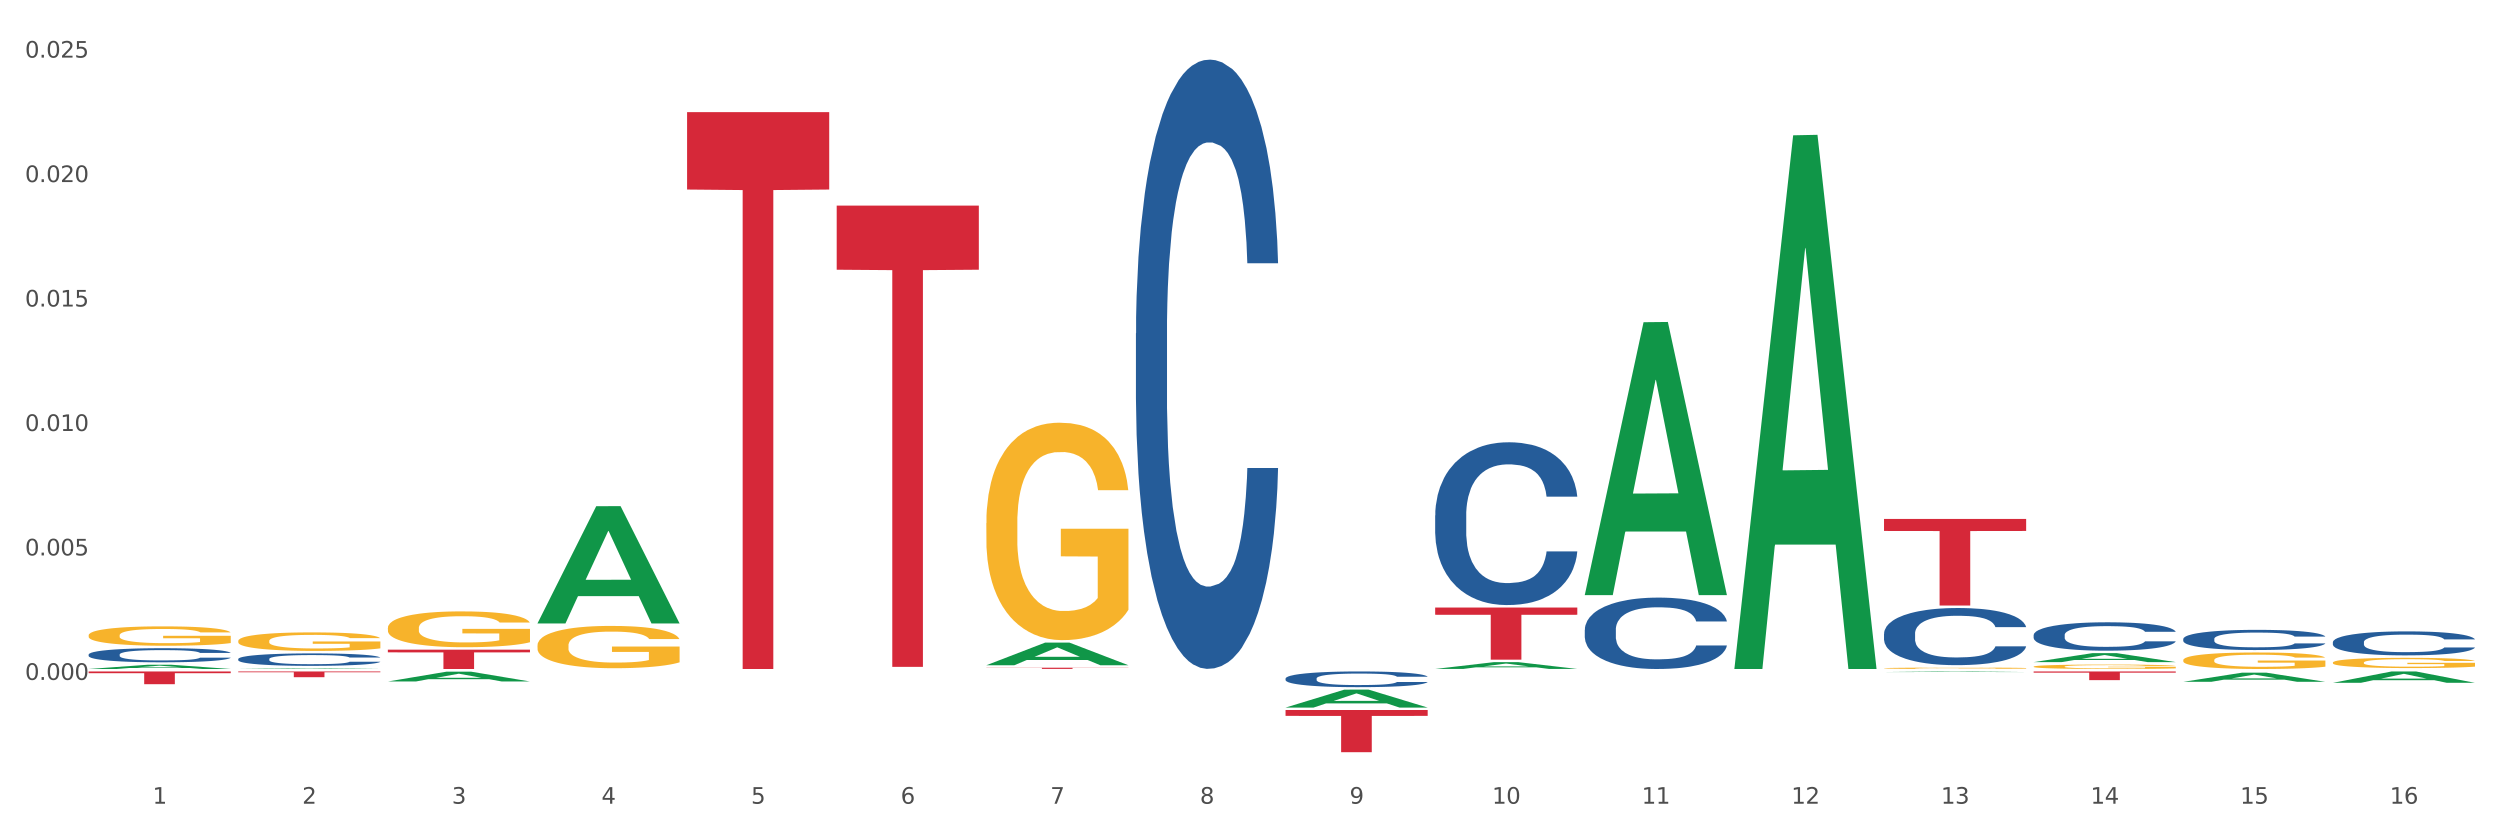 <?xml version="1.0" encoding="utf-8" standalone="no"?>
<!DOCTYPE svg PUBLIC "-//W3C//DTD SVG 1.1//EN"
  "http://www.w3.org/Graphics/SVG/1.1/DTD/svg11.dtd">
<svg xmlns:xlink="http://www.w3.org/1999/xlink" width="1080pt" height="360pt" viewBox="0 0 1080 360" xmlns="http://www.w3.org/2000/svg" version="1.1">
 <rect x="0" y="0" width="1080" height="360" fill="#333333" stroke="none"/>
 <defs>
  <style type="text/css">*{stroke-linejoin: round; stroke-linecap: butt}</style>
 </defs>
 <g id="figure_1">
  <g id="patch_1">
   <path d="M 0 360 
L 1080 360 
L 1080 0 
L 0 0 
z
" style="fill: #ffffff; stroke: #ffffff; stroke-linejoin: miter"/>
  </g>
  <g id="axes_1">
   <g id="matplotlib.axis_1">
    <g id="xtick_1">
     <g id="text_1">
      <!-- 1 -->
      <g style="fill: #4d4d4d" transform="translate(65.93 347.204) scale(0.096 -0.096)">
       <defs>
        <path id="DejaVuSans-31" d="M 794 531 
L 1825 531 
L 1825 4091 
L 703 3866 
L 703 4441 
L 1819 4666 
L 2450 4666 
L 2450 531 
L 3481 531 
L 3481 0 
L 794 0 
L 794 531 
z
" transform="scale(0.016)"/>
       </defs>
       <use xlink:href="#DejaVuSans-31"/>
      </g>
     </g>
    </g>
    <g id="xtick_2">
     <g id="text_2">
      <!-- 2 -->
      <g style="fill: #4d4d4d" transform="translate(130.565 347.204) scale(0.096 -0.096)">
       <defs>
        <path id="DejaVuSans-32" d="M 1228 531 
L 3431 531 
L 3431 0 
L 469 0 
L 469 531 
Q 828 903 1448 1529 
Q 2069 2156 2228 2338 
Q 2531 2678 2651 2914 
Q 2772 3150 2772 3378 
Q 2772 3750 2511 3984 
Q 2250 4219 1831 4219 
Q 1534 4219 1204 4116 
Q 875 4013 500 3803 
L 500 4441 
Q 881 4594 1212 4672 
Q 1544 4750 1819 4750 
Q 2544 4750 2975 4387 
Q 3406 4025 3406 3419 
Q 3406 3131 3298 2873 
Q 3191 2616 2906 2266 
Q 2828 2175 2409 1742 
Q 1991 1309 1228 531 
z
" transform="scale(0.016)"/>
       </defs>
       <use xlink:href="#DejaVuSans-32"/>
      </g>
     </g>
    </g>
    <g id="xtick_3">
     <g id="text_3">
      <!-- 3 -->
      <g style="fill: #4d4d4d" transform="translate(195.199 347.204) scale(0.096 -0.096)">
       <defs>
        <path id="DejaVuSans-33" d="M 2597 2516 
Q 3050 2419 3304 2112 
Q 3559 1806 3559 1356 
Q 3559 666 3084 287 
Q 2609 -91 1734 -91 
Q 1441 -91 1130 -33 
Q 819 25 488 141 
L 488 750 
Q 750 597 1062 519 
Q 1375 441 1716 441 
Q 2309 441 2620 675 
Q 2931 909 2931 1356 
Q 2931 1769 2642 2001 
Q 2353 2234 1838 2234 
L 1294 2234 
L 1294 2753 
L 1863 2753 
Q 2328 2753 2575 2939 
Q 2822 3125 2822 3475 
Q 2822 3834 2567 4026 
Q 2313 4219 1838 4219 
Q 1578 4219 1281 4162 
Q 984 4106 628 3988 
L 628 4550 
Q 988 4650 1302 4700 
Q 1616 4750 1894 4750 
Q 2613 4750 3031 4423 
Q 3450 4097 3450 3541 
Q 3450 3153 3228 2886 
Q 3006 2619 2597 2516 
z
" transform="scale(0.016)"/>
       </defs>
       <use xlink:href="#DejaVuSans-33"/>
      </g>
     </g>
    </g>
    <g id="xtick_4">
     <g id="text_4">
      <!-- 4 -->
      <g style="fill: #4d4d4d" transform="translate(259.833 347.204) scale(0.096 -0.096)">
       <defs>
        <path id="DejaVuSans-34" d="M 2419 4116 
L 825 1625 
L 2419 1625 
L 2419 4116 
z
M 2253 4666 
L 3047 4666 
L 3047 1625 
L 3713 1625 
L 3713 1100 
L 3047 1100 
L 3047 0 
L 2419 0 
L 2419 1100 
L 313 1100 
L 313 1709 
L 2253 4666 
z
" transform="scale(0.016)"/>
       </defs>
       <use xlink:href="#DejaVuSans-34"/>
      </g>
     </g>
    </g>
    <g id="xtick_5">
     <g id="text_5">
      <!-- 5 -->
      <g style="fill: #4d4d4d" transform="translate(324.467 347.204) scale(0.096 -0.096)">
       <defs>
        <path id="DejaVuSans-35" d="M 691 4666 
L 3169 4666 
L 3169 4134 
L 1269 4134 
L 1269 2991 
Q 1406 3038 1543 3061 
Q 1681 3084 1819 3084 
Q 2600 3084 3056 2656 
Q 3513 2228 3513 1497 
Q 3513 744 3044 326 
Q 2575 -91 1722 -91 
Q 1428 -91 1123 -41 
Q 819 9 494 109 
L 494 744 
Q 775 591 1075 516 
Q 1375 441 1709 441 
Q 2250 441 2565 725 
Q 2881 1009 2881 1497 
Q 2881 1984 2565 2268 
Q 2250 2553 1709 2553 
Q 1456 2553 1204 2497 
Q 953 2441 691 2322 
L 691 4666 
z
" transform="scale(0.016)"/>
       </defs>
       <use xlink:href="#DejaVuSans-35"/>
      </g>
     </g>
    </g>
    <g id="xtick_6">
     <g id="text_6">
      <!-- 6 -->
      <g style="fill: #4d4d4d" transform="translate(389.102 347.204) scale(0.096 -0.096)">
       <defs>
        <path id="DejaVuSans-36" d="M 2113 2584 
Q 1688 2584 1439 2293 
Q 1191 2003 1191 1497 
Q 1191 994 1439 701 
Q 1688 409 2113 409 
Q 2538 409 2786 701 
Q 3034 994 3034 1497 
Q 3034 2003 2786 2293 
Q 2538 2584 2113 2584 
z
M 3366 4563 
L 3366 3988 
Q 3128 4100 2886 4159 
Q 2644 4219 2406 4219 
Q 1781 4219 1451 3797 
Q 1122 3375 1075 2522 
Q 1259 2794 1537 2939 
Q 1816 3084 2150 3084 
Q 2853 3084 3261 2657 
Q 3669 2231 3669 1497 
Q 3669 778 3244 343 
Q 2819 -91 2113 -91 
Q 1303 -91 875 529 
Q 447 1150 447 2328 
Q 447 3434 972 4092 
Q 1497 4750 2381 4750 
Q 2619 4750 2861 4703 
Q 3103 4656 3366 4563 
z
" transform="scale(0.016)"/>
       </defs>
       <use xlink:href="#DejaVuSans-36"/>
      </g>
     </g>
    </g>
    <g id="xtick_7">
     <g id="text_7">
      <!-- 7 -->
      <g style="fill: #4d4d4d" transform="translate(453.736 347.204) scale(0.096 -0.096)">
       <defs>
        <path id="DejaVuSans-37" d="M 525 4666 
L 3525 4666 
L 3525 4397 
L 1831 0 
L 1172 0 
L 2766 4134 
L 525 4134 
L 525 4666 
z
" transform="scale(0.016)"/>
       </defs>
       <use xlink:href="#DejaVuSans-37"/>
      </g>
     </g>
    </g>
    <g id="xtick_8">
     <g id="text_8">
      <!-- 8 -->
      <g style="fill: #4d4d4d" transform="translate(518.37 347.204) scale(0.096 -0.096)">
       <defs>
        <path id="DejaVuSans-38" d="M 2034 2216 
Q 1584 2216 1326 1975 
Q 1069 1734 1069 1313 
Q 1069 891 1326 650 
Q 1584 409 2034 409 
Q 2484 409 2743 651 
Q 3003 894 3003 1313 
Q 3003 1734 2745 1975 
Q 2488 2216 2034 2216 
z
M 1403 2484 
Q 997 2584 770 2862 
Q 544 3141 544 3541 
Q 544 4100 942 4425 
Q 1341 4750 2034 4750 
Q 2731 4750 3128 4425 
Q 3525 4100 3525 3541 
Q 3525 3141 3298 2862 
Q 3072 2584 2669 2484 
Q 3125 2378 3379 2068 
Q 3634 1759 3634 1313 
Q 3634 634 3220 271 
Q 2806 -91 2034 -91 
Q 1263 -91 848 271 
Q 434 634 434 1313 
Q 434 1759 690 2068 
Q 947 2378 1403 2484 
z
M 1172 3481 
Q 1172 3119 1398 2916 
Q 1625 2713 2034 2713 
Q 2441 2713 2670 2916 
Q 2900 3119 2900 3481 
Q 2900 3844 2670 4047 
Q 2441 4250 2034 4250 
Q 1625 4250 1398 4047 
Q 1172 3844 1172 3481 
z
" transform="scale(0.016)"/>
       </defs>
       <use xlink:href="#DejaVuSans-38"/>
      </g>
     </g>
    </g>
    <g id="xtick_9">
     <g id="text_9">
      <!-- 9 -->
      <g style="fill: #4d4d4d" transform="translate(583.005 347.204) scale(0.096 -0.096)">
       <defs>
        <path id="DejaVuSans-39" d="M 703 97 
L 703 672 
Q 941 559 1184 500 
Q 1428 441 1663 441 
Q 2288 441 2617 861 
Q 2947 1281 2994 2138 
Q 2813 1869 2534 1725 
Q 2256 1581 1919 1581 
Q 1219 1581 811 2004 
Q 403 2428 403 3163 
Q 403 3881 828 4315 
Q 1253 4750 1959 4750 
Q 2769 4750 3195 4129 
Q 3622 3509 3622 2328 
Q 3622 1225 3098 567 
Q 2575 -91 1691 -91 
Q 1453 -91 1209 -44 
Q 966 3 703 97 
z
M 1959 2075 
Q 2384 2075 2632 2365 
Q 2881 2656 2881 3163 
Q 2881 3666 2632 3958 
Q 2384 4250 1959 4250 
Q 1534 4250 1286 3958 
Q 1038 3666 1038 3163 
Q 1038 2656 1286 2365 
Q 1534 2075 1959 2075 
z
" transform="scale(0.016)"/>
       </defs>
       <use xlink:href="#DejaVuSans-39"/>
      </g>
     </g>
    </g>
    <g id="xtick_10">
     <g id="text_10">
      <!-- 10 -->
      <g style="fill: #4d4d4d" transform="translate(644.585 347.204) scale(0.096 -0.096)">
       <defs>
        <path id="DejaVuSans-30" d="M 2034 4250 
Q 1547 4250 1301 3770 
Q 1056 3291 1056 2328 
Q 1056 1369 1301 889 
Q 1547 409 2034 409 
Q 2525 409 2770 889 
Q 3016 1369 3016 2328 
Q 3016 3291 2770 3770 
Q 2525 4250 2034 4250 
z
M 2034 4750 
Q 2819 4750 3233 4129 
Q 3647 3509 3647 2328 
Q 3647 1150 3233 529 
Q 2819 -91 2034 -91 
Q 1250 -91 836 529 
Q 422 1150 422 2328 
Q 422 3509 836 4129 
Q 1250 4750 2034 4750 
z
" transform="scale(0.016)"/>
       </defs>
       <use xlink:href="#DejaVuSans-31"/>
       <use xlink:href="#DejaVuSans-30" transform="translate(63.623 0)"/>
      </g>
     </g>
    </g>
    <g id="xtick_11">
     <g id="text_11">
      <!-- 11 -->
      <g style="fill: #4d4d4d" transform="translate(709.219 347.204) scale(0.096 -0.096)">
       <use xlink:href="#DejaVuSans-31"/>
       <use xlink:href="#DejaVuSans-31" transform="translate(63.623 0)"/>
      </g>
     </g>
    </g>
    <g id="xtick_12">
     <g id="text_12">
      <!-- 12 -->
      <g style="fill: #4d4d4d" transform="translate(773.854 347.204) scale(0.096 -0.096)">
       <use xlink:href="#DejaVuSans-31"/>
       <use xlink:href="#DejaVuSans-32" transform="translate(63.623 0)"/>
      </g>
     </g>
    </g>
    <g id="xtick_13">
     <g id="text_13">
      <!-- 13 -->
      <g style="fill: #4d4d4d" transform="translate(838.488 347.204) scale(0.096 -0.096)">
       <use xlink:href="#DejaVuSans-31"/>
       <use xlink:href="#DejaVuSans-33" transform="translate(63.623 0)"/>
      </g>
     </g>
    </g>
    <g id="xtick_14">
     <g id="text_14">
      <!-- 14 -->
      <g style="fill: #4d4d4d" transform="translate(903.122 347.204) scale(0.096 -0.096)">
       <use xlink:href="#DejaVuSans-31"/>
       <use xlink:href="#DejaVuSans-34" transform="translate(63.623 0)"/>
      </g>
     </g>
    </g>
    <g id="xtick_15">
     <g id="text_15">
      <!-- 15 -->
      <g style="fill: #4d4d4d" transform="translate(967.756 347.204) scale(0.096 -0.096)">
       <use xlink:href="#DejaVuSans-31"/>
       <use xlink:href="#DejaVuSans-35" transform="translate(63.623 0)"/>
      </g>
     </g>
    </g>
    <g id="xtick_16">
     <g id="text_16">
      <!-- 16 -->
      <g style="fill: #4d4d4d" transform="translate(1032.391 347.204) scale(0.096 -0.096)">
       <use xlink:href="#DejaVuSans-31"/>
       <use xlink:href="#DejaVuSans-36" transform="translate(63.623 0)"/>
      </g>
     </g>
    </g>
    <g id="xtick_17"/>
    <g id="xtick_18"/>
    <g id="xtick_19"/>
    <g id="xtick_20"/>
    <g id="xtick_21"/>
    <g id="xtick_22"/>
    <g id="xtick_23"/>
    <g id="xtick_24"/>
    <g id="xtick_25"/>
    <g id="xtick_26"/>
    <g id="xtick_27"/>
    <g id="xtick_28"/>
    <g id="xtick_29"/>
    <g id="xtick_30"/>
    <g id="xtick_31"/>
   </g>
   <g id="matplotlib.axis_2">
    <g id="ytick_1">
     <g id="text_17">
      <!-- 0.000 -->
      <g style="fill: #4d4d4d" transform="translate(10.8 293.71) scale(0.096 -0.096)">
       <defs>
        <path id="DejaVuSans-2e" d="M 684 794 
L 1344 794 
L 1344 0 
L 684 0 
L 684 794 
z
" transform="scale(0.016)"/>
       </defs>
       <use xlink:href="#DejaVuSans-30"/>
       <use xlink:href="#DejaVuSans-2e" transform="translate(63.623 0)"/>
       <use xlink:href="#DejaVuSans-30" transform="translate(95.41 0)"/>
       <use xlink:href="#DejaVuSans-30" transform="translate(159.033 0)"/>
       <use xlink:href="#DejaVuSans-30" transform="translate(222.656 0)"/>
      </g>
     </g>
    </g>
    <g id="ytick_2">
     <g id="text_18">
      <!-- 0.005 -->
      <g style="fill: #4d4d4d" transform="translate(10.8 239.948) scale(0.096 -0.096)">
       <use xlink:href="#DejaVuSans-30"/>
       <use xlink:href="#DejaVuSans-2e" transform="translate(63.623 0)"/>
       <use xlink:href="#DejaVuSans-30" transform="translate(95.41 0)"/>
       <use xlink:href="#DejaVuSans-30" transform="translate(159.033 0)"/>
       <use xlink:href="#DejaVuSans-35" transform="translate(222.656 0)"/>
      </g>
     </g>
    </g>
    <g id="ytick_3">
     <g id="text_19">
      <!-- 0.010 -->
      <g style="fill: #4d4d4d" transform="translate(10.8 186.185) scale(0.096 -0.096)">
       <use xlink:href="#DejaVuSans-30"/>
       <use xlink:href="#DejaVuSans-2e" transform="translate(63.623 0)"/>
       <use xlink:href="#DejaVuSans-30" transform="translate(95.41 0)"/>
       <use xlink:href="#DejaVuSans-31" transform="translate(159.033 0)"/>
       <use xlink:href="#DejaVuSans-30" transform="translate(222.656 0)"/>
      </g>
     </g>
    </g>
    <g id="ytick_4">
     <g id="text_20">
      <!-- 0.015 -->
      <g style="fill: #4d4d4d" transform="translate(10.8 132.422) scale(0.096 -0.096)">
       <use xlink:href="#DejaVuSans-30"/>
       <use xlink:href="#DejaVuSans-2e" transform="translate(63.623 0)"/>
       <use xlink:href="#DejaVuSans-30" transform="translate(95.41 0)"/>
       <use xlink:href="#DejaVuSans-31" transform="translate(159.033 0)"/>
       <use xlink:href="#DejaVuSans-35" transform="translate(222.656 0)"/>
      </g>
     </g>
    </g>
    <g id="ytick_5">
     <g id="text_21">
      <!-- 0.020 -->
      <g style="fill: #4d4d4d" transform="translate(10.8 78.659) scale(0.096 -0.096)">
       <use xlink:href="#DejaVuSans-30"/>
       <use xlink:href="#DejaVuSans-2e" transform="translate(63.623 0)"/>
       <use xlink:href="#DejaVuSans-30" transform="translate(95.41 0)"/>
       <use xlink:href="#DejaVuSans-32" transform="translate(159.033 0)"/>
       <use xlink:href="#DejaVuSans-30" transform="translate(222.656 0)"/>
      </g>
     </g>
    </g>
    <g id="ytick_6">
     <g id="text_22">
      <!-- 0.025 -->
      <g style="fill: #4d4d4d" transform="translate(10.8 24.896) scale(0.096 -0.096)">
       <use xlink:href="#DejaVuSans-30"/>
       <use xlink:href="#DejaVuSans-2e" transform="translate(63.623 0)"/>
       <use xlink:href="#DejaVuSans-30" transform="translate(95.41 0)"/>
       <use xlink:href="#DejaVuSans-32" transform="translate(159.033 0)"/>
       <use xlink:href="#DejaVuSans-35" transform="translate(222.656 0)"/>
      </g>
     </g>
    </g>
    <g id="ytick_7"/>
    <g id="ytick_8"/>
    <g id="ytick_9"/>
    <g id="ytick_10"/>
    <g id="ytick_11"/>
    <g id="ytick_12"/>
   </g>
   <g id="PolyCollection_1">
    <path d="M 943.163 294.54 
L 943.226 294.536 
L 968.547 290.596 
L 979.055 290.592 
L 1004.566 294.548 
L 992.412 294.548 
L 986.905 293.626 
L 960.761 293.626 
L 960.571 293.641 
L 955.254 294.548 
L 943.163 294.548 
L 943.163 294.54 
L 964.053 293.077 
L 983.613 293.073 
L 973.928 291.435 
L 973.801 291.428 
L 973.675 291.439 
L 963.989 293.073 
L 964.053 293.077 
L 943.163 294.54 
z
" clip-path="url(#p01c53b0167)" style="fill: #109648"/>
    <path d="M 878.529 286.028 
L 878.592 286.024 
L 903.913 282.156 
L 914.421 282.152 
L 939.931 286.035 
L 927.777 286.035 
L 922.27 285.131 
L 896.127 285.131 
L 895.937 285.145 
L 890.619 286.035 
L 878.529 286.035 
L 878.529 286.028 
L 899.418 284.591 
L 918.979 284.588 
L 909.293 282.98 
L 909.167 282.973 
L 909.04 282.983 
L 899.355 284.588 
L 899.418 284.591 
L 878.529 286.028 
z
" clip-path="url(#p01c53b0167)" style="fill: #109648"/>
    <path d="M 813.895 290.33 
L 813.958 290.329 
L 839.278 290.063 
L 849.787 290.063 
L 875.297 290.33 
L 863.143 290.33 
L 857.636 290.268 
L 831.492 290.268 
L 831.302 290.269 
L 825.985 290.33 
L 813.895 290.33 
L 813.895 290.33 
L 834.784 290.231 
L 854.344 290.231 
L 844.659 290.12 
L 844.533 290.12 
L 844.406 290.12 
L 834.721 290.231 
L 834.784 290.231 
L 813.895 290.33 
z
" clip-path="url(#p01c53b0167)" style="fill: #109648"/>
    <path d="M 1007.797 294.972 
L 1007.861 294.967 
L 1033.181 290.068 
L 1043.689 290.063 
L 1069.2 294.981 
L 1057.046 294.981 
L 1051.539 293.836 
L 1025.395 293.836 
L 1025.205 293.854 
L 1019.888 294.981 
L 1007.797 294.981 
L 1007.797 294.972 
L 1028.687 293.152 
L 1048.247 293.148 
L 1038.562 291.111 
L 1038.435 291.102 
L 1038.309 291.116 
L 1028.624 293.148 
L 1028.687 293.152 
L 1007.797 294.972 
z
" clip-path="url(#p01c53b0167)" style="fill: #109648"/>
    <path d="M 749.26 288.564 
L 749.324 288.347 
L 774.644 58.454 
L 785.152 58.238 
L 810.663 288.997 
L 798.509 288.997 
L 793.002 235.262 
L 766.858 235.262 
L 766.668 236.128 
L 761.351 288.997 
L 749.26 288.997 
L 749.26 288.564 
L 770.15 203.194 
L 789.71 202.977 
L 780.025 107.423 
L 779.898 106.99 
L 779.772 107.64 
L 770.086 202.977 
L 770.15 203.194 
L 749.26 288.564 
z
" clip-path="url(#p01c53b0167)" style="fill: #109648"/>
    <path d="M 167.552 294.398 
L 167.615 294.394 
L 192.936 290.154 
L 203.444 290.15 
L 228.954 294.406 
L 216.8 294.406 
L 211.293 293.414 
L 185.149 293.414 
L 184.96 293.43 
L 179.642 294.406 
L 167.552 294.406 
L 167.552 294.398 
L 188.441 292.823 
L 208.001 292.819 
L 198.316 291.057 
L 198.19 291.049 
L 198.063 291.061 
L 188.378 292.819 
L 188.441 292.823 
L 167.552 294.398 
z
" clip-path="url(#p01c53b0167)" style="fill: #109648"/>
    <path d="M 102.917 289.005 
L 102.981 289.005 
L 128.301 288.709 
L 138.809 288.709 
L 164.32 289.006 
L 152.166 289.006 
L 146.659 288.937 
L 120.515 288.937 
L 120.325 288.938 
L 115.008 289.006 
L 102.917 289.006 
L 102.917 289.005 
L 123.807 288.896 
L 143.367 288.895 
L 133.682 288.772 
L 133.555 288.772 
L 133.429 288.773 
L 123.744 288.895 
L 123.807 288.896 
L 102.917 289.005 
z
" clip-path="url(#p01c53b0167)" style="fill: #109648"/>
    <path d="M 619.992 222.66 
L 620.064 222.595 
L 620.064 220.797 
L 620.282 218.356 
L 621.08 213.86 
L 622.096 210.456 
L 623.838 206.474 
L 624.782 204.804 
L 626.016 202.942 
L 628.556 199.923 
L 631.459 197.354 
L 633.492 195.941 
L 635.016 195.042 
L 638.427 193.436 
L 640.387 192.73 
L 642.419 192.152 
L 644.161 191.766 
L 647.064 191.317 
L 649.387 191.124 
L 652.072 191.06 
L 654.322 191.124 
L 657.298 191.381 
L 661.653 192.152 
L 663.322 192.601 
L 665.572 193.372 
L 667.894 194.399 
L 669.781 195.427 
L 671.959 196.904 
L 674.209 198.831 
L 676.386 201.272 
L 677.91 203.52 
L 679.144 205.896 
L 680.233 208.786 
L 681.031 211.934 
L 681.394 214.567 
L 668.112 214.567 
L 667.749 212.191 
L 667.023 209.621 
L 666.298 207.887 
L 665.499 206.474 
L 664.265 204.869 
L 663.177 203.841 
L 661.362 202.621 
L 659.693 201.85 
L 658.314 201.4 
L 656.644 201.015 
L 653.088 200.63 
L 650.548 200.63 
L 648.951 200.758 
L 646.991 201.079 
L 645.322 201.529 
L 643.362 202.299 
L 641.838 203.134 
L 640.314 204.226 
L 639.443 204.997 
L 638.137 206.41 
L 637.266 207.566 
L 636.104 209.557 
L 635.451 210.97 
L 634.29 214.631 
L 633.782 217.329 
L 633.564 219.191 
L 633.419 221.247 
L 633.419 231.266 
L 633.854 235.762 
L 634.217 237.689 
L 634.798 239.873 
L 635.887 242.699 
L 637.483 245.46 
L 639.153 247.451 
L 640.532 248.672 
L 641.838 249.571 
L 643.145 250.277 
L 644.741 250.92 
L 646.048 251.305 
L 648.007 251.69 
L 650.33 251.883 
L 652.145 251.883 
L 655.846 251.562 
L 657.515 251.241 
L 659.112 250.791 
L 660.854 250.085 
L 662.233 249.314 
L 663.032 248.736 
L 664.338 247.516 
L 665.354 246.231 
L 666.225 244.754 
L 666.806 243.469 
L 667.459 241.542 
L 667.967 239.359 
L 668.112 238.203 
L 681.394 238.203 
L 681.104 240.515 
L 680.596 242.763 
L 679.58 245.781 
L 678.781 247.516 
L 677.547 249.635 
L 676.241 251.434 
L 674.427 253.425 
L 672.757 254.902 
L 671.015 256.186 
L 669.128 257.342 
L 665.717 258.948 
L 664.483 259.398 
L 661.87 260.168 
L 659.838 260.618 
L 656.862 261.068 
L 653.814 261.325 
L 650.62 261.389 
L 647.79 261.26 
L 644.669 260.875 
L 642.709 260.49 
L 640.532 259.912 
L 637.991 259.012 
L 635.596 257.921 
L 633.346 256.636 
L 631.242 255.159 
L 629.282 253.489 
L 626.742 250.727 
L 624.855 248.029 
L 623.475 245.525 
L 622.532 243.405 
L 621.588 240.708 
L 621.08 238.845 
L 620.282 234.349 
L 619.992 230.174 
L 619.992 222.66 
z
" clip-path="url(#p01c53b0167)" style="fill: #255c99"/>
    <path d="M 619.992 262.446 
L 681.394 262.446 
L 681.394 265.578 
L 657.241 265.599 
L 657.241 284.984 
L 644 284.984 
L 644 265.599 
L 619.992 265.578 
L 619.992 262.467 
L 619.992 262.446 
z
" clip-path="url(#p01c53b0167)" style="fill: #d62839"/>
    <path d="M 555.357 306.733 
L 616.76 306.733 
L 616.76 309.264 
L 592.606 309.281 
L 592.606 324.95 
L 579.365 324.95 
L 579.365 309.281 
L 555.357 309.264 
L 555.357 306.75 
L 555.357 306.733 
z
" clip-path="url(#p01c53b0167)" style="fill: #d62839"/>
    <path d="M 426.089 288.449 
L 487.491 288.449 
L 487.491 288.521 
L 463.338 288.521 
L 463.338 288.964 
L 450.097 288.964 
L 450.097 288.521 
L 426.089 288.521 
L 426.089 288.45 
L 426.089 288.449 
z
" clip-path="url(#p01c53b0167)" style="fill: #d62839"/>
    <path d="M 361.454 88.825 
L 422.857 88.825 
L 422.857 116.516 
L 398.703 116.703 
L 398.703 288.087 
L 385.463 288.087 
L 385.463 116.703 
L 361.454 116.516 
L 361.454 89.012 
L 361.454 88.825 
z
" clip-path="url(#p01c53b0167)" style="fill: #d62839"/>
    <path d="M 102.917 290.063 
L 164.32 290.063 
L 164.32 290.41 
L 140.166 290.412 
L 140.166 292.559 
L 126.925 292.559 
L 126.925 290.412 
L 102.917 290.41 
L 102.917 290.065 
L 102.917 290.063 
z
" clip-path="url(#p01c53b0167)" style="fill: #d62839"/>
    <path d="M 38.283 290.063 
L 99.686 290.063 
L 99.686 290.83 
L 75.532 290.835 
L 75.532 295.581 
L 62.291 295.581 
L 62.291 290.835 
L 38.283 290.83 
L 38.283 290.068 
L 38.283 290.063 
z
" clip-path="url(#p01c53b0167)" style="fill: #d62839"/>
    <path d="M 813.895 224.173 
L 875.297 224.173 
L 875.297 229.375 
L 851.143 229.41 
L 851.143 261.603 
L 837.903 261.603 
L 837.903 229.41 
L 813.895 229.375 
L 813.895 224.208 
L 813.895 224.173 
z
" clip-path="url(#p01c53b0167)" style="fill: #d62839"/>
    <path d="M 878.529 290.063 
L 939.931 290.063 
L 939.931 290.584 
L 915.778 290.587 
L 915.778 293.808 
L 902.537 293.808 
L 902.537 290.587 
L 878.529 290.584 
L 878.529 290.067 
L 878.529 290.063 
z
" clip-path="url(#p01c53b0167)" style="fill: #d62839"/>
    <path d="M 426.089 287.373 
L 426.152 287.364 
L 451.473 277.611 
L 461.981 277.602 
L 487.491 287.392 
L 475.337 287.392 
L 469.83 285.112 
L 443.687 285.112 
L 443.497 285.149 
L 438.179 287.392 
L 426.089 287.392 
L 426.089 287.373 
L 446.978 283.752 
L 466.539 283.742 
L 456.853 279.688 
L 456.727 279.67 
L 456.6 279.698 
L 446.915 283.742 
L 446.978 283.752 
L 426.089 287.373 
z
" clip-path="url(#p01c53b0167)" style="fill: #109648"/>
    <path d="M 555.357 305.661 
L 555.421 305.653 
L 580.741 297.923 
L 591.249 297.916 
L 616.76 305.675 
L 604.606 305.675 
L 599.099 303.868 
L 572.955 303.868 
L 572.765 303.898 
L 567.448 305.675 
L 555.357 305.675 
L 555.357 305.661 
L 576.247 302.79 
L 595.807 302.783 
L 586.122 299.57 
L 585.995 299.555 
L 585.869 299.577 
L 576.184 302.783 
L 576.247 302.79 
L 555.357 305.661 
z
" clip-path="url(#p01c53b0167)" style="fill: #109648"/>
    <path d="M 619.992 288.979 
L 620.055 288.976 
L 645.376 286.044 
L 655.884 286.041 
L 681.394 288.985 
L 669.24 288.985 
L 663.733 288.299 
L 637.59 288.299 
L 637.4 288.31 
L 632.082 288.985 
L 619.992 288.985 
L 619.992 288.979 
L 640.881 287.89 
L 660.441 287.887 
L 650.756 286.669 
L 650.63 286.663 
L 650.503 286.671 
L 640.818 287.887 
L 640.881 287.89 
L 619.992 288.979 
z
" clip-path="url(#p01c53b0167)" style="fill: #109648"/>
    <path d="M 684.626 256.884 
L 684.689 256.773 
L 710.01 139.196 
L 720.518 139.085 
L 746.029 257.106 
L 733.875 257.106 
L 728.367 229.623 
L 702.224 229.623 
L 702.034 230.066 
L 696.717 257.106 
L 684.626 257.106 
L 684.626 256.884 
L 705.515 213.222 
L 725.076 213.111 
L 715.391 164.24 
L 715.264 164.019 
L 715.137 164.351 
L 705.452 213.111 
L 705.515 213.222 
L 684.626 256.884 
z
" clip-path="url(#p01c53b0167)" style="fill: #109648"/>
    <path d="M 296.82 48.452 
L 358.223 48.452 
L 358.223 81.881 
L 334.069 82.107 
L 334.069 289.003 
L 320.828 289.003 
L 320.828 82.107 
L 296.82 81.881 
L 296.82 48.678 
L 296.82 48.452 
z
" clip-path="url(#p01c53b0167)" style="fill: #d62839"/>
    <path d="M 167.552 280.662 
L 228.954 280.662 
L 228.954 281.821 
L 204.801 281.829 
L 204.801 289.006 
L 191.56 289.006 
L 191.56 281.829 
L 167.552 281.821 
L 167.552 280.669 
L 167.552 280.662 
z
" clip-path="url(#p01c53b0167)" style="fill: #d62839"/>
    <path d="M 102.917 276.897 
L 102.99 276.889 
L 102.99 276.626 
L 103.135 276.399 
L 103.86 275.85 
L 104.947 275.396 
L 105.745 275.154 
L 106.542 274.956 
L 107.484 274.759 
L 108.644 274.554 
L 110.747 274.253 
L 112.052 274.1 
L 113.646 273.939 
L 116.546 273.704 
L 118.649 273.572 
L 120.823 273.463 
L 124.376 273.331 
L 126.695 273.272 
L 129.16 273.228 
L 132.132 273.199 
L 134.38 273.192 
L 139.309 273.214 
L 143.514 273.28 
L 145.544 273.331 
L 148.154 273.419 
L 149.531 273.477 
L 151.778 273.594 
L 154.098 273.748 
L 155.693 273.88 
L 158.085 274.129 
L 159.898 274.378 
L 161.565 274.685 
L 162.435 274.898 
L 163.087 275.095 
L 163.667 275.322 
L 164.247 275.681 
L 151.198 275.681 
L 150.691 275.425 
L 149.894 275.183 
L 148.734 274.949 
L 147.719 274.803 
L 145.979 274.619 
L 144.384 274.502 
L 142.717 274.414 
L 140.687 274.341 
L 139.092 274.305 
L 136.845 274.275 
L 132.422 274.283 
L 129.45 274.341 
L 127.42 274.414 
L 126.115 274.48 
L 124.956 274.554 
L 123.651 274.656 
L 122.128 274.81 
L 121.041 274.949 
L 119.953 275.125 
L 119.083 275.3 
L 118.286 275.505 
L 117.634 275.725 
L 117.126 275.952 
L 116.691 276.23 
L 116.329 276.692 
L 116.329 277.695 
L 116.474 277.922 
L 116.836 278.222 
L 117.271 278.449 
L 117.996 278.72 
L 118.649 278.903 
L 119.881 279.167 
L 121.258 279.386 
L 122.346 279.525 
L 123.433 279.642 
L 125.318 279.804 
L 127.42 279.935 
L 129.233 280.016 
L 131.697 280.089 
L 133.365 280.118 
L 134.815 280.133 
L 138.367 280.133 
L 140.904 280.111 
L 143.732 280.06 
L 145.906 279.994 
L 147.719 279.913 
L 149.749 279.782 
L 151.053 279.657 
L 151.053 278.127 
L 135.105 278.119 
L 135.105 277.102 
L 164.32 277.102 
L 164.32 280.089 
L 163.087 280.243 
L 161.71 280.382 
L 160.26 280.506 
L 158.085 280.66 
L 155.476 280.807 
L 153.156 280.909 
L 150.691 280.997 
L 147.791 281.078 
L 144.022 281.151 
L 141.702 281.18 
L 138.802 281.202 
L 135.395 281.209 
L 132.422 281.195 
L 129.523 281.158 
L 126.478 281.092 
L 123.506 280.997 
L 121.258 280.902 
L 119.011 280.785 
L 116.619 280.631 
L 114.734 280.485 
L 113.284 280.353 
L 111.689 280.184 
L 109.949 279.965 
L 108.644 279.767 
L 107.484 279.562 
L 106.252 279.298 
L 105.382 279.071 
L 104.512 278.786 
L 104.005 278.573 
L 103.425 278.244 
L 102.99 277.783 
L 102.917 276.897 
z
" clip-path="url(#p01c53b0167)" style="fill: #f7b32b"/>
    <path d="M 38.283 274.461 
L 38.355 274.453 
L 38.355 274.178 
L 38.5 273.941 
L 39.225 273.367 
L 40.313 272.893 
L 41.11 272.641 
L 41.908 272.434 
L 42.85 272.228 
L 44.01 272.013 
L 46.112 271.7 
L 47.417 271.539 
L 49.012 271.371 
L 51.912 271.126 
L 54.014 270.988 
L 56.189 270.874 
L 59.741 270.736 
L 62.061 270.675 
L 64.526 270.629 
L 67.498 270.598 
L 69.745 270.591 
L 74.675 270.614 
L 78.88 270.682 
L 80.91 270.736 
L 83.519 270.828 
L 84.897 270.889 
L 87.144 271.011 
L 89.464 271.172 
L 91.059 271.31 
L 93.451 271.57 
L 95.263 271.83 
L 96.931 272.151 
L 97.801 272.373 
L 98.453 272.579 
L 99.033 272.817 
L 99.613 273.191 
L 86.564 273.191 
L 86.057 272.924 
L 85.259 272.671 
L 84.099 272.426 
L 83.084 272.273 
L 81.345 272.082 
L 79.75 271.96 
L 78.082 271.868 
L 76.052 271.792 
L 74.458 271.753 
L 72.21 271.723 
L 67.788 271.73 
L 64.816 271.792 
L 62.786 271.868 
L 61.481 271.937 
L 60.321 272.013 
L 59.016 272.12 
L 57.494 272.281 
L 56.407 272.426 
L 55.319 272.61 
L 54.449 272.794 
L 53.652 273.008 
L 52.999 273.237 
L 52.492 273.474 
L 52.057 273.765 
L 51.694 274.247 
L 51.694 275.295 
L 51.839 275.532 
L 52.202 275.846 
L 52.637 276.083 
L 53.362 276.366 
L 54.014 276.557 
L 55.247 276.832 
L 56.624 277.062 
L 57.711 277.207 
L 58.799 277.329 
L 60.684 277.498 
L 62.786 277.635 
L 64.598 277.72 
L 67.063 277.796 
L 68.731 277.827 
L 70.18 277.842 
L 73.733 277.842 
L 76.27 277.819 
L 79.097 277.765 
L 81.272 277.697 
L 83.084 277.612 
L 85.114 277.475 
L 86.419 277.345 
L 86.419 275.746 
L 70.47 275.738 
L 70.47 274.675 
L 99.686 274.675 
L 99.686 277.796 
L 98.453 277.957 
L 97.076 278.102 
L 95.626 278.232 
L 93.451 278.393 
L 90.841 278.546 
L 88.521 278.653 
L 86.057 278.745 
L 83.157 278.829 
L 79.387 278.905 
L 77.067 278.936 
L 74.168 278.959 
L 70.76 278.966 
L 67.788 278.951 
L 64.888 278.913 
L 61.844 278.844 
L 58.871 278.745 
L 56.624 278.645 
L 54.377 278.523 
L 51.984 278.362 
L 50.1 278.209 
L 48.65 278.071 
L 47.055 277.895 
L 45.315 277.666 
L 44.01 277.459 
L 42.85 277.245 
L 41.618 276.97 
L 40.748 276.733 
L 39.878 276.435 
L 39.37 276.213 
L 38.79 275.868 
L 38.355 275.387 
L 38.283 274.461 
z
" clip-path="url(#p01c53b0167)" style="fill: #f7b32b"/>
    <path d="M 1007.797 286.225 
L 1007.87 286.221 
L 1007.87 286.076 
L 1008.015 285.951 
L 1008.74 285.647 
L 1009.827 285.397 
L 1010.625 285.263 
L 1011.422 285.154 
L 1012.365 285.045 
L 1013.524 284.932 
L 1015.627 284.766 
L 1016.932 284.681 
L 1018.527 284.592 
L 1021.426 284.463 
L 1023.529 284.39 
L 1025.703 284.33 
L 1029.256 284.257 
L 1031.576 284.224 
L 1034.04 284.2 
L 1037.013 284.184 
L 1039.26 284.18 
L 1044.19 284.192 
L 1048.394 284.228 
L 1050.424 284.257 
L 1053.034 284.305 
L 1054.411 284.338 
L 1056.659 284.402 
L 1058.978 284.487 
L 1060.573 284.56 
L 1062.966 284.697 
L 1064.778 284.835 
L 1066.445 285.005 
L 1067.315 285.122 
L 1067.968 285.231 
L 1068.548 285.356 
L 1069.128 285.554 
L 1056.079 285.554 
L 1055.571 285.413 
L 1054.774 285.28 
L 1053.614 285.15 
L 1052.599 285.069 
L 1050.859 284.968 
L 1049.264 284.904 
L 1047.597 284.855 
L 1045.567 284.815 
L 1043.972 284.794 
L 1041.725 284.778 
L 1037.303 284.782 
L 1034.33 284.815 
L 1032.3 284.855 
L 1030.996 284.891 
L 1029.836 284.932 
L 1028.531 284.988 
L 1027.008 285.073 
L 1025.921 285.15 
L 1024.834 285.247 
L 1023.964 285.344 
L 1023.166 285.457 
L 1022.514 285.579 
L 1022.006 285.704 
L 1021.571 285.858 
L 1021.209 286.112 
L 1021.209 286.666 
L 1021.354 286.791 
L 1021.716 286.957 
L 1022.151 287.082 
L 1022.876 287.232 
L 1023.529 287.333 
L 1024.761 287.479 
L 1026.138 287.6 
L 1027.226 287.677 
L 1028.313 287.741 
L 1030.198 287.83 
L 1032.3 287.903 
L 1034.113 287.948 
L 1036.578 287.988 
L 1038.245 288.004 
L 1039.695 288.012 
L 1043.247 288.012 
L 1045.784 288 
L 1048.612 287.972 
L 1050.786 287.935 
L 1052.599 287.891 
L 1054.629 287.818 
L 1055.934 287.749 
L 1055.934 286.905 
L 1039.985 286.901 
L 1039.985 286.339 
L 1069.2 286.339 
L 1069.2 287.988 
L 1067.968 288.073 
L 1066.59 288.15 
L 1065.14 288.218 
L 1062.966 288.303 
L 1060.356 288.384 
L 1058.036 288.441 
L 1055.571 288.489 
L 1052.671 288.534 
L 1048.902 288.574 
L 1046.582 288.59 
L 1043.682 288.602 
L 1040.275 288.606 
L 1037.303 288.598 
L 1034.403 288.578 
L 1031.358 288.542 
L 1028.386 288.489 
L 1026.138 288.437 
L 1023.891 288.372 
L 1021.499 288.287 
L 1019.614 288.206 
L 1018.164 288.133 
L 1016.569 288.041 
L 1014.829 287.919 
L 1013.524 287.81 
L 1012.365 287.697 
L 1011.132 287.551 
L 1010.262 287.426 
L 1009.392 287.268 
L 1008.885 287.151 
L 1008.305 286.969 
L 1007.87 286.715 
L 1007.797 286.225 
z
" clip-path="url(#p01c53b0167)" style="fill: #f7b32b"/>
    <path d="M 232.186 269.242 
L 232.249 269.194 
L 257.57 218.688 
L 268.078 218.64 
L 293.588 269.337 
L 281.435 269.337 
L 275.927 257.532 
L 249.784 257.532 
L 249.594 257.722 
L 244.276 269.337 
L 232.186 269.337 
L 232.186 269.242 
L 253.075 250.486 
L 272.636 250.439 
L 262.95 229.446 
L 262.824 229.351 
L 262.697 229.494 
L 253.012 250.439 
L 253.075 250.486 
L 232.186 269.242 
z
" clip-path="url(#p01c53b0167)" style="fill: #109648"/>
    <path d="M 232.186 278.842 
L 232.258 278.825 
L 232.258 278.224 
L 232.403 277.707 
L 233.128 276.455 
L 234.216 275.419 
L 235.013 274.869 
L 235.811 274.418 
L 236.753 273.967 
L 237.913 273.5 
L 240.015 272.815 
L 241.32 272.465 
L 242.915 272.097 
L 245.815 271.563 
L 247.917 271.263 
L 250.092 271.012 
L 253.644 270.712 
L 255.964 270.578 
L 258.429 270.478 
L 261.401 270.411 
L 263.648 270.394 
L 268.578 270.445 
L 272.783 270.595 
L 274.812 270.712 
L 277.422 270.912 
L 278.8 271.046 
L 281.047 271.313 
L 283.367 271.663 
L 284.962 271.964 
L 287.354 272.531 
L 289.166 273.099 
L 290.834 273.8 
L 291.704 274.284 
L 292.356 274.735 
L 292.936 275.253 
L 293.516 276.071 
L 280.467 276.071 
L 279.96 275.486 
L 279.162 274.935 
L 278.002 274.401 
L 276.987 274.067 
L 275.247 273.65 
L 273.653 273.383 
L 271.985 273.182 
L 269.955 273.015 
L 268.36 272.932 
L 266.113 272.865 
L 261.691 272.882 
L 258.719 273.015 
L 256.689 273.182 
L 255.384 273.333 
L 254.224 273.5 
L 252.919 273.733 
L 251.397 274.084 
L 250.309 274.401 
L 249.222 274.802 
L 248.352 275.202 
L 247.555 275.67 
L 246.902 276.171 
L 246.395 276.688 
L 245.96 277.323 
L 245.597 278.374 
L 245.597 280.661 
L 245.742 281.179 
L 246.105 281.863 
L 246.54 282.381 
L 247.265 282.999 
L 247.917 283.416 
L 249.15 284.017 
L 250.527 284.518 
L 251.614 284.835 
L 252.702 285.102 
L 254.587 285.469 
L 256.689 285.77 
L 258.501 285.954 
L 260.966 286.121 
L 262.633 286.187 
L 264.083 286.221 
L 267.636 286.221 
L 270.173 286.171 
L 273 286.054 
L 275.175 285.904 
L 276.987 285.72 
L 279.017 285.419 
L 280.322 285.136 
L 280.322 281.646 
L 264.373 281.63 
L 264.373 279.309 
L 293.588 279.309 
L 293.588 286.121 
L 292.356 286.471 
L 290.979 286.788 
L 289.529 287.072 
L 287.354 287.423 
L 284.744 287.757 
L 282.424 287.99 
L 279.96 288.191 
L 277.06 288.374 
L 273.29 288.541 
L 270.97 288.608 
L 268.071 288.658 
L 264.663 288.675 
L 261.691 288.641 
L 258.791 288.558 
L 255.746 288.408 
L 252.774 288.191 
L 250.527 287.974 
L 248.28 287.706 
L 245.887 287.356 
L 244.002 287.022 
L 242.553 286.722 
L 240.958 286.338 
L 239.218 285.837 
L 237.913 285.386 
L 236.753 284.919 
L 235.521 284.318 
L 234.651 283.8 
L 233.781 283.149 
L 233.273 282.665 
L 232.693 281.914 
L 232.258 280.862 
L 232.186 278.842 
z
" clip-path="url(#p01c53b0167)" style="fill: #f7b32b"/>
    <path d="M 167.552 271.276 
L 167.624 271.262 
L 167.624 270.753 
L 167.769 270.315 
L 168.494 269.254 
L 169.581 268.378 
L 170.379 267.911 
L 171.176 267.529 
L 172.119 267.148 
L 173.279 266.752 
L 175.381 266.172 
L 176.686 265.875 
L 178.281 265.564 
L 181.18 265.111 
L 183.283 264.857 
L 185.458 264.645 
L 189.01 264.39 
L 191.33 264.277 
L 193.794 264.192 
L 196.767 264.136 
L 199.014 264.122 
L 203.944 264.164 
L 208.148 264.291 
L 210.178 264.39 
L 212.788 264.56 
L 214.165 264.673 
L 216.413 264.899 
L 218.732 265.196 
L 220.327 265.451 
L 222.72 265.932 
L 224.532 266.412 
L 226.199 267.006 
L 227.069 267.416 
L 227.722 267.798 
L 228.302 268.236 
L 228.882 268.929 
L 215.833 268.929 
L 215.325 268.434 
L 214.528 267.968 
L 213.368 267.515 
L 212.353 267.232 
L 210.613 266.879 
L 209.018 266.653 
L 207.351 266.483 
L 205.321 266.342 
L 203.726 266.271 
L 201.479 266.214 
L 197.057 266.229 
L 194.084 266.342 
L 192.055 266.483 
L 190.75 266.61 
L 189.59 266.752 
L 188.285 266.95 
L 186.763 267.247 
L 185.675 267.515 
L 184.588 267.855 
L 183.718 268.194 
L 182.92 268.59 
L 182.268 269.014 
L 181.76 269.452 
L 181.325 269.99 
L 180.963 270.88 
L 180.963 272.817 
L 181.108 273.256 
L 181.47 273.835 
L 181.905 274.274 
L 182.63 274.797 
L 183.283 275.15 
L 184.515 275.659 
L 185.893 276.084 
L 186.98 276.352 
L 188.067 276.578 
L 189.952 276.89 
L 192.055 277.144 
L 193.867 277.3 
L 196.332 277.441 
L 197.999 277.498 
L 199.449 277.526 
L 203.001 277.526 
L 205.539 277.483 
L 208.366 277.384 
L 210.541 277.257 
L 212.353 277.102 
L 214.383 276.847 
L 215.688 276.607 
L 215.688 273.652 
L 199.739 273.638 
L 199.739 271.672 
L 228.954 271.672 
L 228.954 277.441 
L 227.722 277.738 
L 226.344 278.007 
L 224.894 278.247 
L 222.72 278.544 
L 220.11 278.827 
L 217.79 279.025 
L 215.325 279.194 
L 212.425 279.35 
L 208.656 279.491 
L 206.336 279.548 
L 203.436 279.59 
L 200.029 279.604 
L 197.057 279.576 
L 194.157 279.505 
L 191.112 279.378 
L 188.14 279.194 
L 185.893 279.01 
L 183.645 278.784 
L 181.253 278.487 
L 179.368 278.205 
L 177.918 277.95 
L 176.323 277.625 
L 174.584 277.201 
L 173.279 276.819 
L 172.119 276.423 
L 170.886 275.914 
L 170.016 275.476 
L 169.146 274.924 
L 168.639 274.514 
L 168.059 273.878 
L 167.624 272.987 
L 167.552 271.276 
z
" clip-path="url(#p01c53b0167)" style="fill: #f7b32b"/>
    <path d="M 426.089 226.012 
L 426.161 225.926 
L 426.161 222.838 
L 426.306 220.178 
L 427.031 213.744 
L 428.119 208.425 
L 428.916 205.593 
L 429.713 203.277 
L 430.656 200.961 
L 431.816 198.558 
L 433.918 195.041 
L 435.223 193.239 
L 436.818 191.352 
L 439.718 188.606 
L 441.82 187.062 
L 443.995 185.775 
L 447.547 184.231 
L 449.867 183.545 
L 452.332 183.03 
L 455.304 182.687 
L 457.551 182.601 
L 462.481 182.858 
L 466.686 183.63 
L 468.715 184.231 
L 471.325 185.26 
L 472.703 185.947 
L 474.95 187.319 
L 477.27 189.121 
L 478.865 190.665 
L 481.257 193.582 
L 483.069 196.499 
L 484.737 200.103 
L 485.606 202.591 
L 486.259 204.907 
L 486.839 207.567 
L 487.419 211.771 
L 474.37 211.771 
L 473.862 208.768 
L 473.065 205.937 
L 471.905 203.191 
L 470.89 201.475 
L 469.15 199.33 
L 467.555 197.958 
L 465.888 196.928 
L 463.858 196.07 
L 462.263 195.641 
L 460.016 195.298 
L 455.594 195.384 
L 452.622 196.07 
L 450.592 196.928 
L 449.287 197.7 
L 448.127 198.558 
L 446.822 199.759 
L 445.3 201.561 
L 444.212 203.191 
L 443.125 205.25 
L 442.255 207.309 
L 441.458 209.711 
L 440.805 212.285 
L 440.298 214.945 
L 439.863 218.205 
L 439.5 223.61 
L 439.5 235.364 
L 439.645 238.023 
L 440.008 241.541 
L 440.443 244.2 
L 441.168 247.375 
L 441.82 249.52 
L 443.052 252.608 
L 444.43 255.182 
L 445.517 256.812 
L 446.605 258.185 
L 448.489 260.072 
L 450.592 261.616 
L 452.404 262.56 
L 454.869 263.418 
L 456.536 263.761 
L 457.986 263.933 
L 461.538 263.933 
L 464.076 263.675 
L 466.903 263.075 
L 469.078 262.303 
L 470.89 261.359 
L 472.92 259.815 
L 474.225 258.356 
L 474.225 240.425 
L 458.276 240.34 
L 458.276 228.414 
L 487.491 228.414 
L 487.491 263.418 
L 486.259 265.22 
L 484.882 266.85 
L 483.432 268.308 
L 481.257 270.11 
L 478.647 271.826 
L 476.327 273.027 
L 473.862 274.056 
L 470.963 275 
L 467.193 275.858 
L 464.873 276.201 
L 461.973 276.459 
L 458.566 276.544 
L 455.594 276.373 
L 452.694 275.944 
L 449.649 275.172 
L 446.677 274.056 
L 444.43 272.941 
L 442.182 271.568 
L 439.79 269.767 
L 437.905 268.051 
L 436.455 266.507 
L 434.861 264.533 
L 433.121 261.96 
L 431.816 259.643 
L 430.656 257.241 
L 429.424 254.152 
L 428.554 251.493 
L 427.684 248.147 
L 427.176 245.659 
L 426.596 241.798 
L 426.161 236.393 
L 426.089 226.012 
z
" clip-path="url(#p01c53b0167)" style="fill: #f7b32b"/>
    <path d="M 943.163 276.013 
L 943.236 276.005 
L 943.236 275.782 
L 943.453 275.479 
L 944.252 274.921 
L 945.268 274.499 
L 947.01 274.005 
L 947.953 273.798 
L 949.187 273.566 
L 951.728 273.192 
L 954.631 272.873 
L 956.663 272.698 
L 958.187 272.586 
L 961.598 272.387 
L 963.558 272.3 
L 965.59 272.228 
L 967.332 272.18 
L 970.235 272.124 
L 972.558 272.1 
L 975.243 272.092 
L 977.493 272.1 
L 980.469 272.132 
L 984.824 272.228 
L 986.493 272.284 
L 988.743 272.379 
L 991.066 272.507 
L 992.953 272.634 
L 995.13 272.817 
L 997.38 273.056 
L 999.558 273.359 
L 1001.082 273.638 
L 1002.316 273.933 
L 1003.404 274.292 
L 1004.203 274.682 
L 1004.566 275.009 
L 991.284 275.009 
L 990.921 274.714 
L 990.195 274.395 
L 989.469 274.18 
L 988.671 274.005 
L 987.437 273.805 
L 986.348 273.678 
L 984.534 273.527 
L 982.864 273.431 
L 981.485 273.375 
L 979.816 273.327 
L 976.26 273.28 
L 973.719 273.28 
L 972.122 273.296 
L 970.163 273.335 
L 968.494 273.391 
L 966.534 273.487 
L 965.01 273.59 
L 963.485 273.726 
L 962.615 273.821 
L 961.308 273.997 
L 960.437 274.14 
L 959.276 274.387 
L 958.623 274.562 
L 957.461 275.017 
L 956.953 275.351 
L 956.736 275.582 
L 956.59 275.837 
L 956.59 277.08 
L 957.026 277.638 
L 957.389 277.877 
L 957.969 278.148 
L 959.058 278.499 
L 960.655 278.841 
L 962.324 279.088 
L 963.703 279.24 
L 965.01 279.351 
L 966.316 279.439 
L 967.913 279.519 
L 969.219 279.566 
L 971.179 279.614 
L 973.502 279.638 
L 975.316 279.638 
L 979.018 279.598 
L 980.687 279.558 
L 982.284 279.503 
L 984.026 279.415 
L 985.405 279.319 
L 986.203 279.248 
L 987.509 279.096 
L 988.526 278.937 
L 989.397 278.754 
L 989.977 278.594 
L 990.63 278.355 
L 991.138 278.084 
L 991.284 277.941 
L 1004.566 277.941 
L 1004.275 278.228 
L 1003.767 278.507 
L 1002.751 278.881 
L 1001.953 279.096 
L 1000.719 279.359 
L 999.413 279.582 
L 997.598 279.829 
L 995.929 280.013 
L 994.187 280.172 
L 992.3 280.315 
L 988.888 280.515 
L 987.655 280.57 
L 985.042 280.666 
L 983.009 280.722 
L 980.034 280.777 
L 976.985 280.809 
L 973.792 280.817 
L 970.961 280.801 
L 967.84 280.754 
L 965.881 280.706 
L 963.703 280.634 
L 961.163 280.523 
L 958.768 280.387 
L 956.518 280.228 
L 954.413 280.044 
L 952.453 279.837 
L 949.913 279.495 
L 948.026 279.16 
L 946.647 278.849 
L 945.703 278.586 
L 944.76 278.252 
L 944.252 278.021 
L 943.453 277.463 
L 943.163 276.945 
L 943.163 276.013 
z
" clip-path="url(#p01c53b0167)" style="fill: #255c99"/>
    <path d="M 38.283 289.002 
L 38.346 289.001 
L 63.667 287.179 
L 74.175 287.178 
L 99.686 289.006 
L 87.532 289.006 
L 82.024 288.58 
L 55.881 288.58 
L 55.691 288.587 
L 50.374 289.006 
L 38.283 289.006 
L 38.283 289.002 
L 59.173 288.326 
L 78.733 288.324 
L 69.048 287.567 
L 68.921 287.564 
L 68.794 287.569 
L 59.109 288.324 
L 59.173 288.326 
L 38.283 289.002 
z
" clip-path="url(#p01c53b0167)" style="fill: #109648"/>
    <path d="M 1007.797 277.412 
L 1007.87 277.403 
L 1007.87 277.138 
L 1008.088 276.778 
L 1008.886 276.115 
L 1009.902 275.613 
L 1011.644 275.026 
L 1012.588 274.78 
L 1013.822 274.505 
L 1016.362 274.06 
L 1019.265 273.681 
L 1021.297 273.473 
L 1022.821 273.34 
L 1026.233 273.103 
L 1028.192 272.999 
L 1030.225 272.914 
L 1031.967 272.857 
L 1034.87 272.791 
L 1037.192 272.763 
L 1039.878 272.753 
L 1042.128 272.763 
L 1045.103 272.8 
L 1049.458 272.914 
L 1051.128 272.98 
L 1053.378 273.094 
L 1055.7 273.246 
L 1057.587 273.397 
L 1059.765 273.615 
L 1062.015 273.899 
L 1064.192 274.259 
L 1065.716 274.59 
L 1066.95 274.941 
L 1068.039 275.367 
L 1068.837 275.831 
L 1069.2 276.219 
L 1055.918 276.219 
L 1055.555 275.869 
L 1054.829 275.49 
L 1054.103 275.234 
L 1053.305 275.026 
L 1052.071 274.789 
L 1050.982 274.638 
L 1049.168 274.458 
L 1047.499 274.344 
L 1046.12 274.278 
L 1044.45 274.221 
L 1040.894 274.164 
L 1038.354 274.164 
L 1036.757 274.183 
L 1034.797 274.23 
L 1033.128 274.297 
L 1031.168 274.41 
L 1029.644 274.533 
L 1028.12 274.694 
L 1027.249 274.808 
L 1025.942 275.016 
L 1025.071 275.187 
L 1023.91 275.48 
L 1023.257 275.689 
L 1022.096 276.229 
L 1021.588 276.626 
L 1021.37 276.901 
L 1021.225 277.204 
L 1021.225 278.681 
L 1021.66 279.344 
L 1022.023 279.628 
L 1022.604 279.95 
L 1023.692 280.367 
L 1025.289 280.774 
L 1026.959 281.068 
L 1028.338 281.248 
L 1029.644 281.38 
L 1030.95 281.484 
L 1032.547 281.579 
L 1033.854 281.636 
L 1035.813 281.693 
L 1038.136 281.721 
L 1039.95 281.721 
L 1043.652 281.674 
L 1045.321 281.626 
L 1046.918 281.56 
L 1048.66 281.456 
L 1050.039 281.342 
L 1050.837 281.257 
L 1052.144 281.077 
L 1053.16 280.888 
L 1054.031 280.67 
L 1054.611 280.481 
L 1055.265 280.197 
L 1055.773 279.875 
L 1055.918 279.704 
L 1069.2 279.704 
L 1068.91 280.045 
L 1068.402 280.376 
L 1067.386 280.822 
L 1066.587 281.077 
L 1065.353 281.39 
L 1064.047 281.655 
L 1062.232 281.948 
L 1060.563 282.166 
L 1058.821 282.356 
L 1056.934 282.526 
L 1053.523 282.763 
L 1052.289 282.829 
L 1049.676 282.943 
L 1047.644 283.009 
L 1044.668 283.075 
L 1041.62 283.113 
L 1038.426 283.123 
L 1035.596 283.104 
L 1032.475 283.047 
L 1030.515 282.99 
L 1028.338 282.905 
L 1025.797 282.772 
L 1023.402 282.611 
L 1021.152 282.422 
L 1019.047 282.204 
L 1017.088 281.958 
L 1014.547 281.551 
L 1012.66 281.153 
L 1011.281 280.784 
L 1010.338 280.471 
L 1009.394 280.073 
L 1008.886 279.799 
L 1008.088 279.136 
L 1007.797 278.52 
L 1007.797 277.412 
z
" clip-path="url(#p01c53b0167)" style="fill: #255c99"/>
    <path d="M 555.357 293.116 
L 555.43 293.11 
L 555.43 292.937 
L 555.648 292.701 
L 556.446 292.266 
L 557.462 291.937 
L 559.204 291.553 
L 560.148 291.391 
L 561.381 291.211 
L 563.922 290.92 
L 566.825 290.671 
L 568.857 290.535 
L 570.381 290.448 
L 573.793 290.293 
L 575.752 290.224 
L 577.785 290.169 
L 579.526 290.131 
L 582.43 290.088 
L 584.752 290.069 
L 587.438 290.063 
L 589.688 290.069 
L 592.663 290.094 
L 597.018 290.169 
L 598.688 290.212 
L 600.938 290.287 
L 603.26 290.386 
L 605.147 290.485 
L 607.325 290.628 
L 609.575 290.814 
L 611.752 291.05 
L 613.276 291.267 
L 614.51 291.497 
L 615.599 291.776 
L 616.397 292.08 
L 616.76 292.335 
L 603.478 292.335 
L 603.115 292.105 
L 602.389 291.857 
L 601.663 291.689 
L 600.865 291.553 
L 599.631 291.397 
L 598.542 291.298 
L 596.728 291.18 
L 595.059 291.106 
L 593.68 291.062 
L 592.01 291.025 
L 588.454 290.988 
L 585.913 290.988 
L 584.317 291 
L 582.357 291.031 
L 580.688 291.075 
L 578.728 291.149 
L 577.204 291.23 
L 575.68 291.335 
L 574.809 291.41 
L 573.502 291.546 
L 572.631 291.658 
L 571.47 291.85 
L 570.817 291.987 
L 569.656 292.341 
L 569.148 292.601 
L 568.93 292.781 
L 568.785 292.98 
L 568.785 293.948 
L 569.22 294.383 
L 569.583 294.569 
L 570.164 294.78 
L 571.252 295.053 
L 572.849 295.32 
L 574.518 295.512 
L 575.897 295.63 
L 577.204 295.717 
L 578.51 295.785 
L 580.107 295.847 
L 581.414 295.884 
L 583.373 295.922 
L 585.696 295.94 
L 587.51 295.94 
L 591.212 295.909 
L 592.881 295.878 
L 594.478 295.835 
L 596.22 295.766 
L 597.599 295.692 
L 598.397 295.636 
L 599.704 295.518 
L 600.72 295.394 
L 601.591 295.251 
L 602.171 295.127 
L 602.825 294.941 
L 603.333 294.73 
L 603.478 294.618 
L 616.76 294.618 
L 616.47 294.842 
L 615.962 295.059 
L 614.945 295.351 
L 614.147 295.518 
L 612.913 295.723 
L 611.607 295.897 
L 609.792 296.089 
L 608.123 296.232 
L 606.381 296.356 
L 604.494 296.468 
L 601.083 296.623 
L 599.849 296.666 
L 597.236 296.741 
L 595.204 296.784 
L 592.228 296.828 
L 589.18 296.853 
L 585.986 296.859 
L 583.155 296.846 
L 580.035 296.809 
L 578.075 296.772 
L 575.897 296.716 
L 573.357 296.629 
L 570.962 296.524 
L 568.712 296.399 
L 566.607 296.257 
L 564.648 296.095 
L 562.107 295.829 
L 560.22 295.568 
L 558.841 295.326 
L 557.898 295.121 
L 556.954 294.86 
L 556.446 294.68 
L 555.648 294.246 
L 555.357 293.843 
L 555.357 293.116 
z
" clip-path="url(#p01c53b0167)" style="fill: #255c99"/>
    <path d="M 490.723 144.018 
L 490.796 143.778 
L 490.796 137.048 
L 491.013 127.914 
L 491.812 111.088 
L 492.828 98.349 
L 494.57 83.447 
L 495.513 77.197 
L 496.747 70.227 
L 499.287 58.93 
L 502.191 49.315 
L 504.223 44.027 
L 505.747 40.662 
L 509.158 34.653 
L 511.118 32.009 
L 513.15 29.846 
L 514.892 28.403 
L 517.795 26.721 
L 520.118 26 
L 522.803 25.759 
L 525.053 26 
L 528.029 26.961 
L 532.384 29.846 
L 534.053 31.528 
L 536.303 34.413 
L 538.626 38.258 
L 540.513 42.104 
L 542.69 47.633 
L 544.94 54.843 
L 547.118 63.977 
L 548.642 72.39 
L 549.876 81.283 
L 550.964 92.1 
L 551.763 103.878 
L 552.126 113.732 
L 538.844 113.732 
L 538.481 104.839 
L 537.755 95.224 
L 537.029 88.735 
L 536.231 83.447 
L 534.997 77.438 
L 533.908 73.592 
L 532.094 69.025 
L 530.424 66.141 
L 529.045 64.458 
L 527.376 63.016 
L 523.819 61.574 
L 521.279 61.574 
L 519.682 62.054 
L 517.723 63.256 
L 516.053 64.939 
L 514.094 67.823 
L 512.57 70.948 
L 511.045 75.034 
L 510.174 77.918 
L 508.868 83.206 
L 507.997 87.533 
L 506.836 94.984 
L 506.183 100.272 
L 505.021 113.973 
L 504.513 124.068 
L 504.296 131.039 
L 504.15 138.73 
L 504.15 176.227 
L 504.586 193.052 
L 504.949 200.263 
L 505.529 208.436 
L 506.618 219.011 
L 508.215 229.347 
L 509.884 236.798 
L 511.263 241.365 
L 512.57 244.73 
L 513.876 247.374 
L 515.473 249.778 
L 516.779 251.22 
L 518.739 252.662 
L 521.061 253.383 
L 522.876 253.383 
L 526.578 252.182 
L 528.247 250.98 
L 529.844 249.297 
L 531.586 246.653 
L 532.965 243.769 
L 533.763 241.606 
L 535.069 237.039 
L 536.085 232.231 
L 536.956 226.703 
L 537.537 221.896 
L 538.19 214.685 
L 538.698 206.513 
L 538.844 202.186 
L 552.126 202.186 
L 551.835 210.839 
L 551.327 219.252 
L 550.311 230.549 
L 549.513 237.039 
L 548.279 244.971 
L 546.972 251.701 
L 545.158 259.152 
L 543.489 264.68 
L 541.747 269.488 
L 539.86 273.814 
L 536.448 279.823 
L 535.215 281.506 
L 532.602 284.39 
L 530.569 286.073 
L 527.594 287.755 
L 524.545 288.717 
L 521.352 288.957 
L 518.521 288.476 
L 515.4 287.034 
L 513.441 285.592 
L 511.263 283.429 
L 508.723 280.064 
L 506.328 275.978 
L 504.078 271.17 
L 501.973 265.642 
L 500.013 259.392 
L 497.473 249.057 
L 495.586 238.962 
L 494.207 229.587 
L 493.263 221.655 
L 492.32 211.56 
L 491.812 204.59 
L 491.013 187.764 
L 490.723 172.141 
L 490.723 144.018 
z
" clip-path="url(#p01c53b0167)" style="fill: #255c99"/>
    <path d="M 102.917 284.686 
L 102.99 284.681 
L 102.99 284.544 
L 103.208 284.357 
L 104.006 284.012 
L 105.022 283.752 
L 106.764 283.447 
L 107.708 283.319 
L 108.941 283.176 
L 111.482 282.945 
L 114.385 282.749 
L 116.417 282.64 
L 117.941 282.572 
L 121.353 282.449 
L 123.312 282.395 
L 125.344 282.35 
L 127.086 282.321 
L 129.99 282.286 
L 132.312 282.272 
L 134.998 282.267 
L 137.248 282.272 
L 140.223 282.291 
L 144.578 282.35 
L 146.247 282.385 
L 148.497 282.444 
L 150.82 282.522 
L 152.707 282.601 
L 154.884 282.714 
L 157.134 282.862 
L 159.312 283.049 
L 160.836 283.221 
L 162.07 283.403 
L 163.159 283.624 
L 163.957 283.865 
L 164.32 284.067 
L 151.038 284.067 
L 150.675 283.885 
L 149.949 283.688 
L 149.223 283.555 
L 148.425 283.447 
L 147.191 283.324 
L 146.102 283.245 
L 144.288 283.152 
L 142.618 283.093 
L 141.239 283.058 
L 139.57 283.029 
L 136.014 282.999 
L 133.473 282.999 
L 131.877 283.009 
L 129.917 283.034 
L 128.248 283.068 
L 126.288 283.127 
L 124.764 283.191 
L 123.24 283.275 
L 122.369 283.334 
L 121.062 283.442 
L 120.191 283.531 
L 119.03 283.683 
L 118.377 283.791 
L 117.216 284.072 
L 116.707 284.278 
L 116.49 284.421 
L 116.345 284.578 
L 116.345 285.345 
L 116.78 285.689 
L 117.143 285.837 
L 117.724 286.004 
L 118.812 286.221 
L 120.409 286.432 
L 122.078 286.585 
L 123.457 286.678 
L 124.764 286.747 
L 126.07 286.801 
L 127.667 286.85 
L 128.973 286.88 
L 130.933 286.909 
L 133.256 286.924 
L 135.07 286.924 
L 138.772 286.899 
L 140.441 286.875 
L 142.038 286.84 
L 143.78 286.786 
L 145.159 286.727 
L 145.957 286.683 
L 147.264 286.589 
L 148.28 286.491 
L 149.151 286.378 
L 149.731 286.28 
L 150.385 286.132 
L 150.893 285.965 
L 151.038 285.876 
L 164.32 285.876 
L 164.03 286.053 
L 163.521 286.226 
L 162.505 286.457 
L 161.707 286.589 
L 160.473 286.752 
L 159.167 286.889 
L 157.352 287.042 
L 155.683 287.155 
L 153.941 287.253 
L 152.054 287.342 
L 148.643 287.465 
L 147.409 287.499 
L 144.796 287.558 
L 142.764 287.593 
L 139.788 287.627 
L 136.74 287.647 
L 133.546 287.652 
L 130.715 287.642 
L 127.594 287.612 
L 125.635 287.583 
L 123.457 287.539 
L 120.917 287.47 
L 118.522 287.386 
L 116.272 287.288 
L 114.167 287.175 
L 112.208 287.047 
L 109.667 286.835 
L 107.78 286.629 
L 106.401 286.437 
L 105.458 286.275 
L 104.514 286.068 
L 104.006 285.926 
L 103.208 285.581 
L 102.917 285.262 
L 102.917 284.686 
z
" clip-path="url(#p01c53b0167)" style="fill: #255c99"/>
    <path d="M 38.283 282.763 
L 38.356 282.757 
L 38.356 282.601 
L 38.573 282.39 
L 39.372 282 
L 40.388 281.705 
L 42.13 281.36 
L 43.073 281.215 
L 44.307 281.054 
L 46.847 280.792 
L 49.751 280.569 
L 51.783 280.447 
L 53.307 280.369 
L 56.718 280.23 
L 58.678 280.168 
L 60.71 280.118 
L 62.452 280.085 
L 65.355 280.046 
L 67.678 280.029 
L 70.363 280.024 
L 72.613 280.029 
L 75.589 280.051 
L 79.944 280.118 
L 81.613 280.157 
L 83.863 280.224 
L 86.186 280.313 
L 88.073 280.402 
L 90.25 280.53 
L 92.5 280.697 
L 94.678 280.909 
L 96.202 281.104 
L 97.436 281.31 
L 98.524 281.56 
L 99.323 281.833 
L 99.686 282.061 
L 86.403 282.061 
L 86.041 281.855 
L 85.315 281.633 
L 84.589 281.482 
L 83.791 281.36 
L 82.557 281.221 
L 81.468 281.132 
L 79.654 281.026 
L 77.984 280.959 
L 76.605 280.92 
L 74.936 280.887 
L 71.379 280.853 
L 68.839 280.853 
L 67.242 280.864 
L 65.283 280.892 
L 63.613 280.931 
L 61.654 280.998 
L 60.13 281.07 
L 58.605 281.165 
L 57.734 281.232 
L 56.428 281.354 
L 55.557 281.454 
L 54.396 281.627 
L 53.743 281.75 
L 52.581 282.067 
L 52.073 282.301 
L 51.855 282.462 
L 51.71 282.64 
L 51.71 283.509 
L 52.146 283.899 
L 52.509 284.066 
L 53.089 284.255 
L 54.178 284.5 
L 55.775 284.74 
L 57.444 284.912 
L 58.823 285.018 
L 60.13 285.096 
L 61.436 285.157 
L 63.033 285.213 
L 64.339 285.246 
L 66.299 285.28 
L 68.621 285.296 
L 70.436 285.296 
L 74.137 285.268 
L 75.807 285.241 
L 77.404 285.202 
L 79.145 285.14 
L 80.524 285.074 
L 81.323 285.023 
L 82.629 284.918 
L 83.645 284.806 
L 84.516 284.678 
L 85.097 284.567 
L 85.75 284.4 
L 86.258 284.211 
L 86.403 284.11 
L 99.686 284.11 
L 99.395 284.311 
L 98.887 284.506 
L 97.871 284.767 
L 97.073 284.918 
L 95.839 285.101 
L 94.532 285.257 
L 92.718 285.43 
L 91.049 285.558 
L 89.307 285.669 
L 87.42 285.77 
L 84.008 285.909 
L 82.774 285.948 
L 80.162 286.015 
L 78.129 286.054 
L 75.154 286.092 
L 72.105 286.115 
L 68.912 286.12 
L 66.081 286.109 
L 62.96 286.076 
L 61.001 286.042 
L 58.823 285.992 
L 56.283 285.914 
L 53.888 285.82 
L 51.638 285.708 
L 49.533 285.58 
L 47.573 285.435 
L 45.033 285.196 
L 43.146 284.962 
L 41.767 284.745 
L 40.823 284.561 
L 39.88 284.327 
L 39.372 284.166 
L 38.573 283.776 
L 38.283 283.414 
L 38.283 282.763 
z
" clip-path="url(#p01c53b0167)" style="fill: #255c99"/>
    <path d="M 878.529 274.34 
L 878.601 274.329 
L 878.601 274.015 
L 878.819 273.589 
L 879.618 272.805 
L 880.634 272.212 
L 882.376 271.517 
L 883.319 271.226 
L 884.553 270.901 
L 887.093 270.374 
L 889.996 269.926 
L 892.029 269.68 
L 893.553 269.523 
L 896.964 269.243 
L 898.924 269.12 
L 900.956 269.019 
L 902.698 268.952 
L 905.601 268.873 
L 907.924 268.84 
L 910.609 268.828 
L 912.859 268.84 
L 915.835 268.884 
L 920.19 269.019 
L 921.859 269.097 
L 924.109 269.232 
L 926.432 269.411 
L 928.319 269.59 
L 930.496 269.848 
L 932.746 270.184 
L 934.923 270.61 
L 936.448 271.002 
L 937.681 271.416 
L 938.77 271.92 
L 939.569 272.469 
L 939.931 272.928 
L 926.649 272.928 
L 926.286 272.514 
L 925.561 272.066 
L 924.835 271.763 
L 924.036 271.517 
L 922.803 271.237 
L 921.714 271.058 
L 919.899 270.845 
L 918.23 270.71 
L 916.851 270.632 
L 915.182 270.565 
L 911.625 270.498 
L 909.085 270.498 
L 907.488 270.52 
L 905.529 270.576 
L 903.859 270.654 
L 901.9 270.789 
L 900.375 270.934 
L 898.851 271.125 
L 897.98 271.259 
L 896.674 271.506 
L 895.803 271.707 
L 894.642 272.055 
L 893.988 272.301 
L 892.827 272.94 
L 892.319 273.41 
L 892.101 273.735 
L 891.956 274.094 
L 891.956 275.841 
L 892.392 276.625 
L 892.754 276.961 
L 893.335 277.342 
L 894.424 277.835 
L 896.021 278.317 
L 897.69 278.664 
L 899.069 278.877 
L 900.375 279.034 
L 901.682 279.157 
L 903.279 279.269 
L 904.585 279.336 
L 906.545 279.403 
L 908.867 279.437 
L 910.682 279.437 
L 914.383 279.381 
L 916.053 279.325 
L 917.649 279.247 
L 919.391 279.123 
L 920.77 278.989 
L 921.569 278.888 
L 922.875 278.675 
L 923.891 278.451 
L 924.762 278.194 
L 925.343 277.97 
L 925.996 277.633 
L 926.504 277.253 
L 926.649 277.051 
L 939.931 277.051 
L 939.641 277.454 
L 939.133 277.846 
L 938.117 278.373 
L 937.319 278.675 
L 936.085 279.045 
L 934.778 279.359 
L 932.964 279.706 
L 931.294 279.964 
L 929.552 280.188 
L 927.665 280.389 
L 924.254 280.669 
L 923.02 280.748 
L 920.407 280.882 
L 918.375 280.961 
L 915.399 281.039 
L 912.351 281.084 
L 909.158 281.095 
L 906.327 281.073 
L 903.206 281.005 
L 901.246 280.938 
L 899.069 280.837 
L 896.529 280.681 
L 894.134 280.49 
L 891.884 280.266 
L 889.779 280.008 
L 887.819 279.717 
L 885.279 279.235 
L 883.392 278.765 
L 882.013 278.328 
L 881.069 277.958 
L 880.126 277.488 
L 879.618 277.163 
L 878.819 276.379 
L 878.529 275.651 
L 878.529 274.34 
z
" clip-path="url(#p01c53b0167)" style="fill: #255c99"/>
    <path d="M 813.895 273.754 
L 813.967 273.731 
L 813.967 273.1 
L 814.185 272.243 
L 814.983 270.665 
L 815.999 269.47 
L 817.741 268.072 
L 818.685 267.486 
L 819.919 266.832 
L 822.459 265.772 
L 825.362 264.87 
L 827.394 264.374 
L 828.919 264.059 
L 832.33 263.495 
L 834.289 263.247 
L 836.322 263.044 
L 838.064 262.909 
L 840.967 262.751 
L 843.289 262.683 
L 845.975 262.661 
L 848.225 262.683 
L 851.201 262.773 
L 855.555 263.044 
L 857.225 263.202 
L 859.475 263.472 
L 861.797 263.833 
L 863.684 264.194 
L 865.862 264.712 
L 868.112 265.389 
L 870.289 266.246 
L 871.813 267.035 
L 873.047 267.869 
L 874.136 268.884 
L 874.934 269.988 
L 875.297 270.913 
L 862.015 270.913 
L 861.652 270.079 
L 860.926 269.177 
L 860.201 268.568 
L 859.402 268.072 
L 858.168 267.508 
L 857.08 267.147 
L 855.265 266.719 
L 853.596 266.448 
L 852.217 266.291 
L 850.547 266.155 
L 846.991 266.02 
L 844.451 266.02 
L 842.854 266.065 
L 840.894 266.178 
L 839.225 266.336 
L 837.265 266.606 
L 835.741 266.899 
L 834.217 267.283 
L 833.346 267.553 
L 832.04 268.049 
L 831.169 268.455 
L 830.007 269.154 
L 829.354 269.65 
L 828.193 270.935 
L 827.685 271.882 
L 827.467 272.536 
L 827.322 273.258 
L 827.322 276.775 
L 827.757 278.353 
L 828.12 279.03 
L 828.701 279.796 
L 829.79 280.788 
L 831.386 281.758 
L 833.056 282.457 
L 834.435 282.885 
L 835.741 283.201 
L 837.048 283.449 
L 838.644 283.674 
L 839.951 283.81 
L 841.91 283.945 
L 844.233 284.012 
L 846.047 284.012 
L 849.749 283.9 
L 851.418 283.787 
L 853.015 283.629 
L 854.757 283.381 
L 856.136 283.111 
L 856.934 282.908 
L 858.241 282.479 
L 859.257 282.028 
L 860.128 281.51 
L 860.709 281.059 
L 861.362 280.382 
L 861.87 279.616 
L 862.015 279.21 
L 875.297 279.21 
L 875.007 280.022 
L 874.499 280.811 
L 873.483 281.87 
L 872.684 282.479 
L 871.45 283.223 
L 870.144 283.855 
L 868.329 284.554 
L 866.66 285.072 
L 864.918 285.523 
L 863.031 285.929 
L 859.62 286.493 
L 858.386 286.65 
L 855.773 286.921 
L 853.741 287.079 
L 850.765 287.237 
L 847.717 287.327 
L 844.523 287.349 
L 841.693 287.304 
L 838.572 287.169 
L 836.612 287.034 
L 834.435 286.831 
L 831.894 286.515 
L 829.499 286.132 
L 827.249 285.681 
L 825.144 285.162 
L 823.185 284.576 
L 820.644 283.607 
L 818.757 282.66 
L 817.378 281.78 
L 816.435 281.036 
L 815.491 280.089 
L 814.983 279.435 
L 814.185 277.857 
L 813.895 276.392 
L 813.895 273.754 
z
" clip-path="url(#p01c53b0167)" style="fill: #255c99"/>
    <path d="M 684.626 272.021 
L 684.699 271.993 
L 684.699 271.204 
L 684.916 270.134 
L 685.715 268.162 
L 686.731 266.669 
L 688.473 264.923 
L 689.416 264.191 
L 690.65 263.374 
L 693.19 262.05 
L 696.094 260.923 
L 698.126 260.304 
L 699.65 259.909 
L 703.061 259.205 
L 705.021 258.895 
L 707.053 258.642 
L 708.795 258.473 
L 711.698 258.275 
L 714.021 258.191 
L 716.706 258.163 
L 718.956 258.191 
L 721.932 258.304 
L 726.287 258.642 
L 727.956 258.839 
L 730.206 259.177 
L 732.529 259.628 
L 734.416 260.078 
L 736.593 260.726 
L 738.843 261.571 
L 741.021 262.641 
L 742.545 263.627 
L 743.779 264.669 
L 744.867 265.937 
L 745.666 267.317 
L 746.029 268.472 
L 732.746 268.472 
L 732.384 267.43 
L 731.658 266.303 
L 730.932 265.543 
L 730.134 264.923 
L 728.9 264.219 
L 727.811 263.768 
L 725.996 263.233 
L 724.327 262.895 
L 722.948 262.698 
L 721.279 262.529 
L 717.722 262.36 
L 715.182 262.36 
L 713.585 262.416 
L 711.626 262.557 
L 709.956 262.754 
L 707.997 263.092 
L 706.472 263.458 
L 704.948 263.937 
L 704.077 264.275 
L 702.771 264.895 
L 701.9 265.402 
L 700.739 266.275 
L 700.085 266.895 
L 698.924 268.5 
L 698.416 269.683 
L 698.198 270.5 
L 698.053 271.401 
L 698.053 275.795 
L 698.489 277.767 
L 698.852 278.612 
L 699.432 279.57 
L 700.521 280.809 
L 702.118 282.02 
L 703.787 282.894 
L 705.166 283.429 
L 706.472 283.823 
L 707.779 284.133 
L 709.376 284.415 
L 710.682 284.584 
L 712.642 284.753 
L 714.964 284.837 
L 716.779 284.837 
L 720.48 284.696 
L 722.15 284.556 
L 723.747 284.358 
L 725.488 284.048 
L 726.867 283.71 
L 727.666 283.457 
L 728.972 282.922 
L 729.988 282.358 
L 730.859 281.711 
L 731.44 281.147 
L 732.093 280.302 
L 732.601 279.345 
L 732.746 278.838 
L 746.029 278.838 
L 745.738 279.852 
L 745.23 280.837 
L 744.214 282.161 
L 743.416 282.922 
L 742.182 283.851 
L 740.875 284.64 
L 739.061 285.513 
L 737.392 286.161 
L 735.65 286.724 
L 733.763 287.231 
L 730.351 287.936 
L 729.117 288.133 
L 726.505 288.471 
L 724.472 288.668 
L 721.497 288.865 
L 718.448 288.978 
L 715.255 289.006 
L 712.424 288.95 
L 709.303 288.781 
L 707.343 288.612 
L 705.166 288.358 
L 702.626 287.964 
L 700.231 287.485 
L 697.981 286.922 
L 695.876 286.274 
L 693.916 285.541 
L 691.376 284.33 
L 689.489 283.147 
L 688.11 282.049 
L 687.166 281.119 
L 686.223 279.936 
L 685.715 279.119 
L 684.916 277.148 
L 684.626 275.317 
L 684.626 272.021 
z
" clip-path="url(#p01c53b0167)" style="fill: #255c99"/>
    <path d="M 878.529 287.976 
L 878.601 287.975 
L 878.601 287.912 
L 878.746 287.858 
L 879.471 287.727 
L 880.559 287.618 
L 881.356 287.561 
L 882.154 287.513 
L 883.096 287.466 
L 884.256 287.417 
L 886.358 287.346 
L 887.663 287.309 
L 889.258 287.27 
L 892.158 287.214 
L 894.26 287.183 
L 896.435 287.157 
L 899.987 287.125 
L 902.307 287.111 
L 904.772 287.101 
L 907.744 287.094 
L 909.991 287.092 
L 914.921 287.097 
L 919.126 287.113 
L 921.155 287.125 
L 923.765 287.146 
L 925.143 287.16 
L 927.39 287.188 
L 929.71 287.225 
L 931.305 287.256 
L 933.697 287.316 
L 935.509 287.375 
L 937.177 287.449 
L 938.047 287.499 
L 938.699 287.547 
L 939.279 287.601 
L 939.859 287.686 
L 926.81 287.686 
L 926.303 287.625 
L 925.505 287.568 
L 924.345 287.512 
L 923.33 287.477 
L 921.59 287.433 
L 919.996 287.405 
L 918.328 287.384 
L 916.298 287.367 
L 914.703 287.358 
L 912.456 287.351 
L 908.034 287.353 
L 905.062 287.367 
L 903.032 287.384 
L 901.727 287.4 
L 900.567 287.417 
L 899.262 287.442 
L 897.74 287.478 
L 896.652 287.512 
L 895.565 287.554 
L 894.695 287.595 
L 893.898 287.644 
L 893.245 287.697 
L 892.738 287.751 
L 892.303 287.817 
L 891.94 287.928 
L 891.94 288.167 
L 892.085 288.221 
L 892.448 288.293 
L 892.883 288.347 
L 893.608 288.412 
L 894.26 288.455 
L 895.492 288.518 
L 896.87 288.571 
L 897.957 288.604 
L 899.045 288.632 
L 900.93 288.67 
L 903.032 288.702 
L 904.844 288.721 
L 907.309 288.739 
L 908.976 288.746 
L 910.426 288.749 
L 913.978 288.749 
L 916.516 288.744 
L 919.343 288.732 
L 921.518 288.716 
L 923.33 288.697 
L 925.36 288.665 
L 926.665 288.635 
L 926.665 288.27 
L 910.716 288.268 
L 910.716 288.025 
L 939.931 288.025 
L 939.931 288.739 
L 938.699 288.775 
L 937.322 288.808 
L 935.872 288.838 
L 933.697 288.875 
L 931.087 288.91 
L 928.767 288.934 
L 926.303 288.955 
L 923.403 288.974 
L 919.633 288.992 
L 917.313 288.999 
L 914.413 289.004 
L 911.006 289.006 
L 908.034 289.002 
L 905.134 288.994 
L 902.089 288.978 
L 899.117 288.955 
L 896.87 288.933 
L 894.623 288.905 
L 892.23 288.868 
L 890.345 288.833 
L 888.895 288.801 
L 887.301 288.761 
L 885.561 288.709 
L 884.256 288.662 
L 883.096 288.613 
L 881.864 288.55 
L 880.994 288.496 
L 880.124 288.427 
L 879.616 288.377 
L 879.036 288.298 
L 878.601 288.188 
L 878.529 287.976 
z
" clip-path="url(#p01c53b0167)" style="fill: #f7b32b"/>
    <path d="M 943.163 285.17 
L 943.236 285.163 
L 943.236 284.929 
L 943.381 284.727 
L 944.106 284.239 
L 945.193 283.835 
L 945.99 283.62 
L 946.788 283.444 
L 947.73 283.268 
L 948.89 283.086 
L 950.992 282.819 
L 952.297 282.682 
L 953.892 282.539 
L 956.792 282.33 
L 958.894 282.213 
L 961.069 282.116 
L 964.621 281.998 
L 966.941 281.946 
L 969.406 281.907 
L 972.378 281.881 
L 974.626 281.875 
L 979.555 281.894 
L 983.76 281.953 
L 985.79 281.998 
L 988.4 282.076 
L 989.777 282.129 
L 992.024 282.233 
L 994.344 282.37 
L 995.939 282.487 
L 998.331 282.708 
L 1000.144 282.93 
L 1001.811 283.203 
L 1002.681 283.392 
L 1003.333 283.568 
L 1003.913 283.77 
L 1004.493 284.089 
L 991.444 284.089 
L 990.937 283.861 
L 990.139 283.646 
L 988.979 283.438 
L 987.965 283.307 
L 986.225 283.145 
L 984.63 283.04 
L 982.962 282.962 
L 980.933 282.897 
L 979.338 282.864 
L 977.09 282.838 
L 972.668 282.845 
L 969.696 282.897 
L 967.666 282.962 
L 966.361 283.021 
L 965.201 283.086 
L 963.896 283.177 
L 962.374 283.314 
L 961.287 283.438 
L 960.199 283.594 
L 959.329 283.75 
L 958.532 283.933 
L 957.879 284.128 
L 957.372 284.33 
L 956.937 284.577 
L 956.575 284.988 
L 956.575 285.88 
L 956.72 286.082 
L 957.082 286.349 
L 957.517 286.551 
L 958.242 286.792 
L 958.894 286.954 
L 960.127 287.189 
L 961.504 287.384 
L 962.592 287.508 
L 963.679 287.612 
L 965.564 287.755 
L 967.666 287.873 
L 969.479 287.944 
L 971.943 288.009 
L 973.611 288.036 
L 975.061 288.049 
L 978.613 288.049 
L 981.15 288.029 
L 983.977 287.983 
L 986.152 287.925 
L 987.965 287.853 
L 989.994 287.736 
L 991.299 287.625 
L 991.299 286.264 
L 975.351 286.258 
L 975.351 285.352 
L 1004.566 285.352 
L 1004.566 288.009 
L 1003.333 288.146 
L 1001.956 288.27 
L 1000.506 288.381 
L 998.331 288.517 
L 995.721 288.648 
L 993.402 288.739 
L 990.937 288.817 
L 988.037 288.889 
L 984.267 288.954 
L 981.948 288.98 
L 979.048 288.999 
L 975.641 289.006 
L 972.668 288.993 
L 969.768 288.96 
L 966.724 288.902 
L 963.751 288.817 
L 961.504 288.732 
L 959.257 288.628 
L 956.865 288.491 
L 954.98 288.361 
L 953.53 288.244 
L 951.935 288.094 
L 950.195 287.899 
L 948.89 287.723 
L 947.73 287.541 
L 946.498 287.306 
L 945.628 287.104 
L 944.758 286.85 
L 944.251 286.661 
L 943.671 286.368 
L 943.236 285.958 
L 943.163 285.17 
z
" clip-path="url(#p01c53b0167)" style="fill: #f7b32b"/>
    <path d="M 813.895 288.684 
L 813.967 288.683 
L 813.967 288.663 
L 814.112 288.646 
L 814.837 288.605 
L 815.924 288.571 
L 816.722 288.553 
L 817.519 288.538 
L 818.462 288.524 
L 819.622 288.508 
L 821.724 288.486 
L 823.029 288.474 
L 824.624 288.462 
L 827.523 288.445 
L 829.626 288.435 
L 831.801 288.427 
L 835.353 288.417 
L 837.673 288.413 
L 840.137 288.409 
L 843.11 288.407 
L 845.357 288.407 
L 850.287 288.408 
L 854.491 288.413 
L 856.521 288.417 
L 859.131 288.424 
L 860.508 288.428 
L 862.756 288.437 
L 865.075 288.448 
L 866.67 288.458 
L 869.063 288.477 
L 870.875 288.495 
L 872.542 288.518 
L 873.412 288.534 
L 874.065 288.549 
L 874.645 288.566 
L 875.225 288.593 
L 862.176 288.593 
L 861.668 288.574 
L 860.871 288.555 
L 859.711 288.538 
L 858.696 288.527 
L 856.956 288.513 
L 855.361 288.505 
L 853.694 288.498 
L 851.664 288.493 
L 850.069 288.49 
L 847.822 288.488 
L 843.4 288.488 
L 840.427 288.493 
L 838.398 288.498 
L 837.093 288.503 
L 835.933 288.508 
L 834.628 288.516 
L 833.105 288.528 
L 832.018 288.538 
L 830.931 288.551 
L 830.061 288.564 
L 829.263 288.58 
L 828.611 288.596 
L 828.103 288.613 
L 827.668 288.634 
L 827.306 288.668 
L 827.306 288.743 
L 827.451 288.76 
L 827.813 288.783 
L 828.248 288.8 
L 828.973 288.82 
L 829.626 288.834 
L 830.858 288.853 
L 832.236 288.87 
L 833.323 288.88 
L 834.41 288.889 
L 836.295 288.901 
L 838.398 288.911 
L 840.21 288.917 
L 842.675 288.922 
L 844.342 288.924 
L 845.792 288.925 
L 849.344 288.925 
L 851.881 288.924 
L 854.709 288.92 
L 856.884 288.915 
L 858.696 288.909 
L 860.726 288.899 
L 862.031 288.89 
L 862.031 288.775 
L 846.082 288.775 
L 846.082 288.699 
L 875.297 288.699 
L 875.297 288.922 
L 874.065 288.934 
L 872.687 288.944 
L 871.237 288.953 
L 869.063 288.965 
L 866.453 288.976 
L 864.133 288.983 
L 861.668 288.99 
L 858.768 288.996 
L 854.999 289.002 
L 852.679 289.004 
L 849.779 289.005 
L 846.372 289.006 
L 843.4 289.005 
L 840.5 289.002 
L 837.455 288.997 
L 834.483 288.99 
L 832.236 288.983 
L 829.988 288.974 
L 827.596 288.963 
L 825.711 288.952 
L 824.261 288.942 
L 822.666 288.929 
L 820.926 288.913 
L 819.622 288.898 
L 818.462 288.883 
L 817.229 288.863 
L 816.359 288.846 
L 815.489 288.825 
L 814.982 288.809 
L 814.402 288.784 
L 813.967 288.75 
L 813.895 288.684 
z
" clip-path="url(#p01c53b0167)" style="fill: #f7b32b"/>
   </g>
  </g>
 </g>
 <defs>
  <clipPath id="p01c53b0167">
   <rect x="38.283" y="10.8" width="1030.917" height="329.109"/>
  </clipPath>
 </defs>
</svg>
